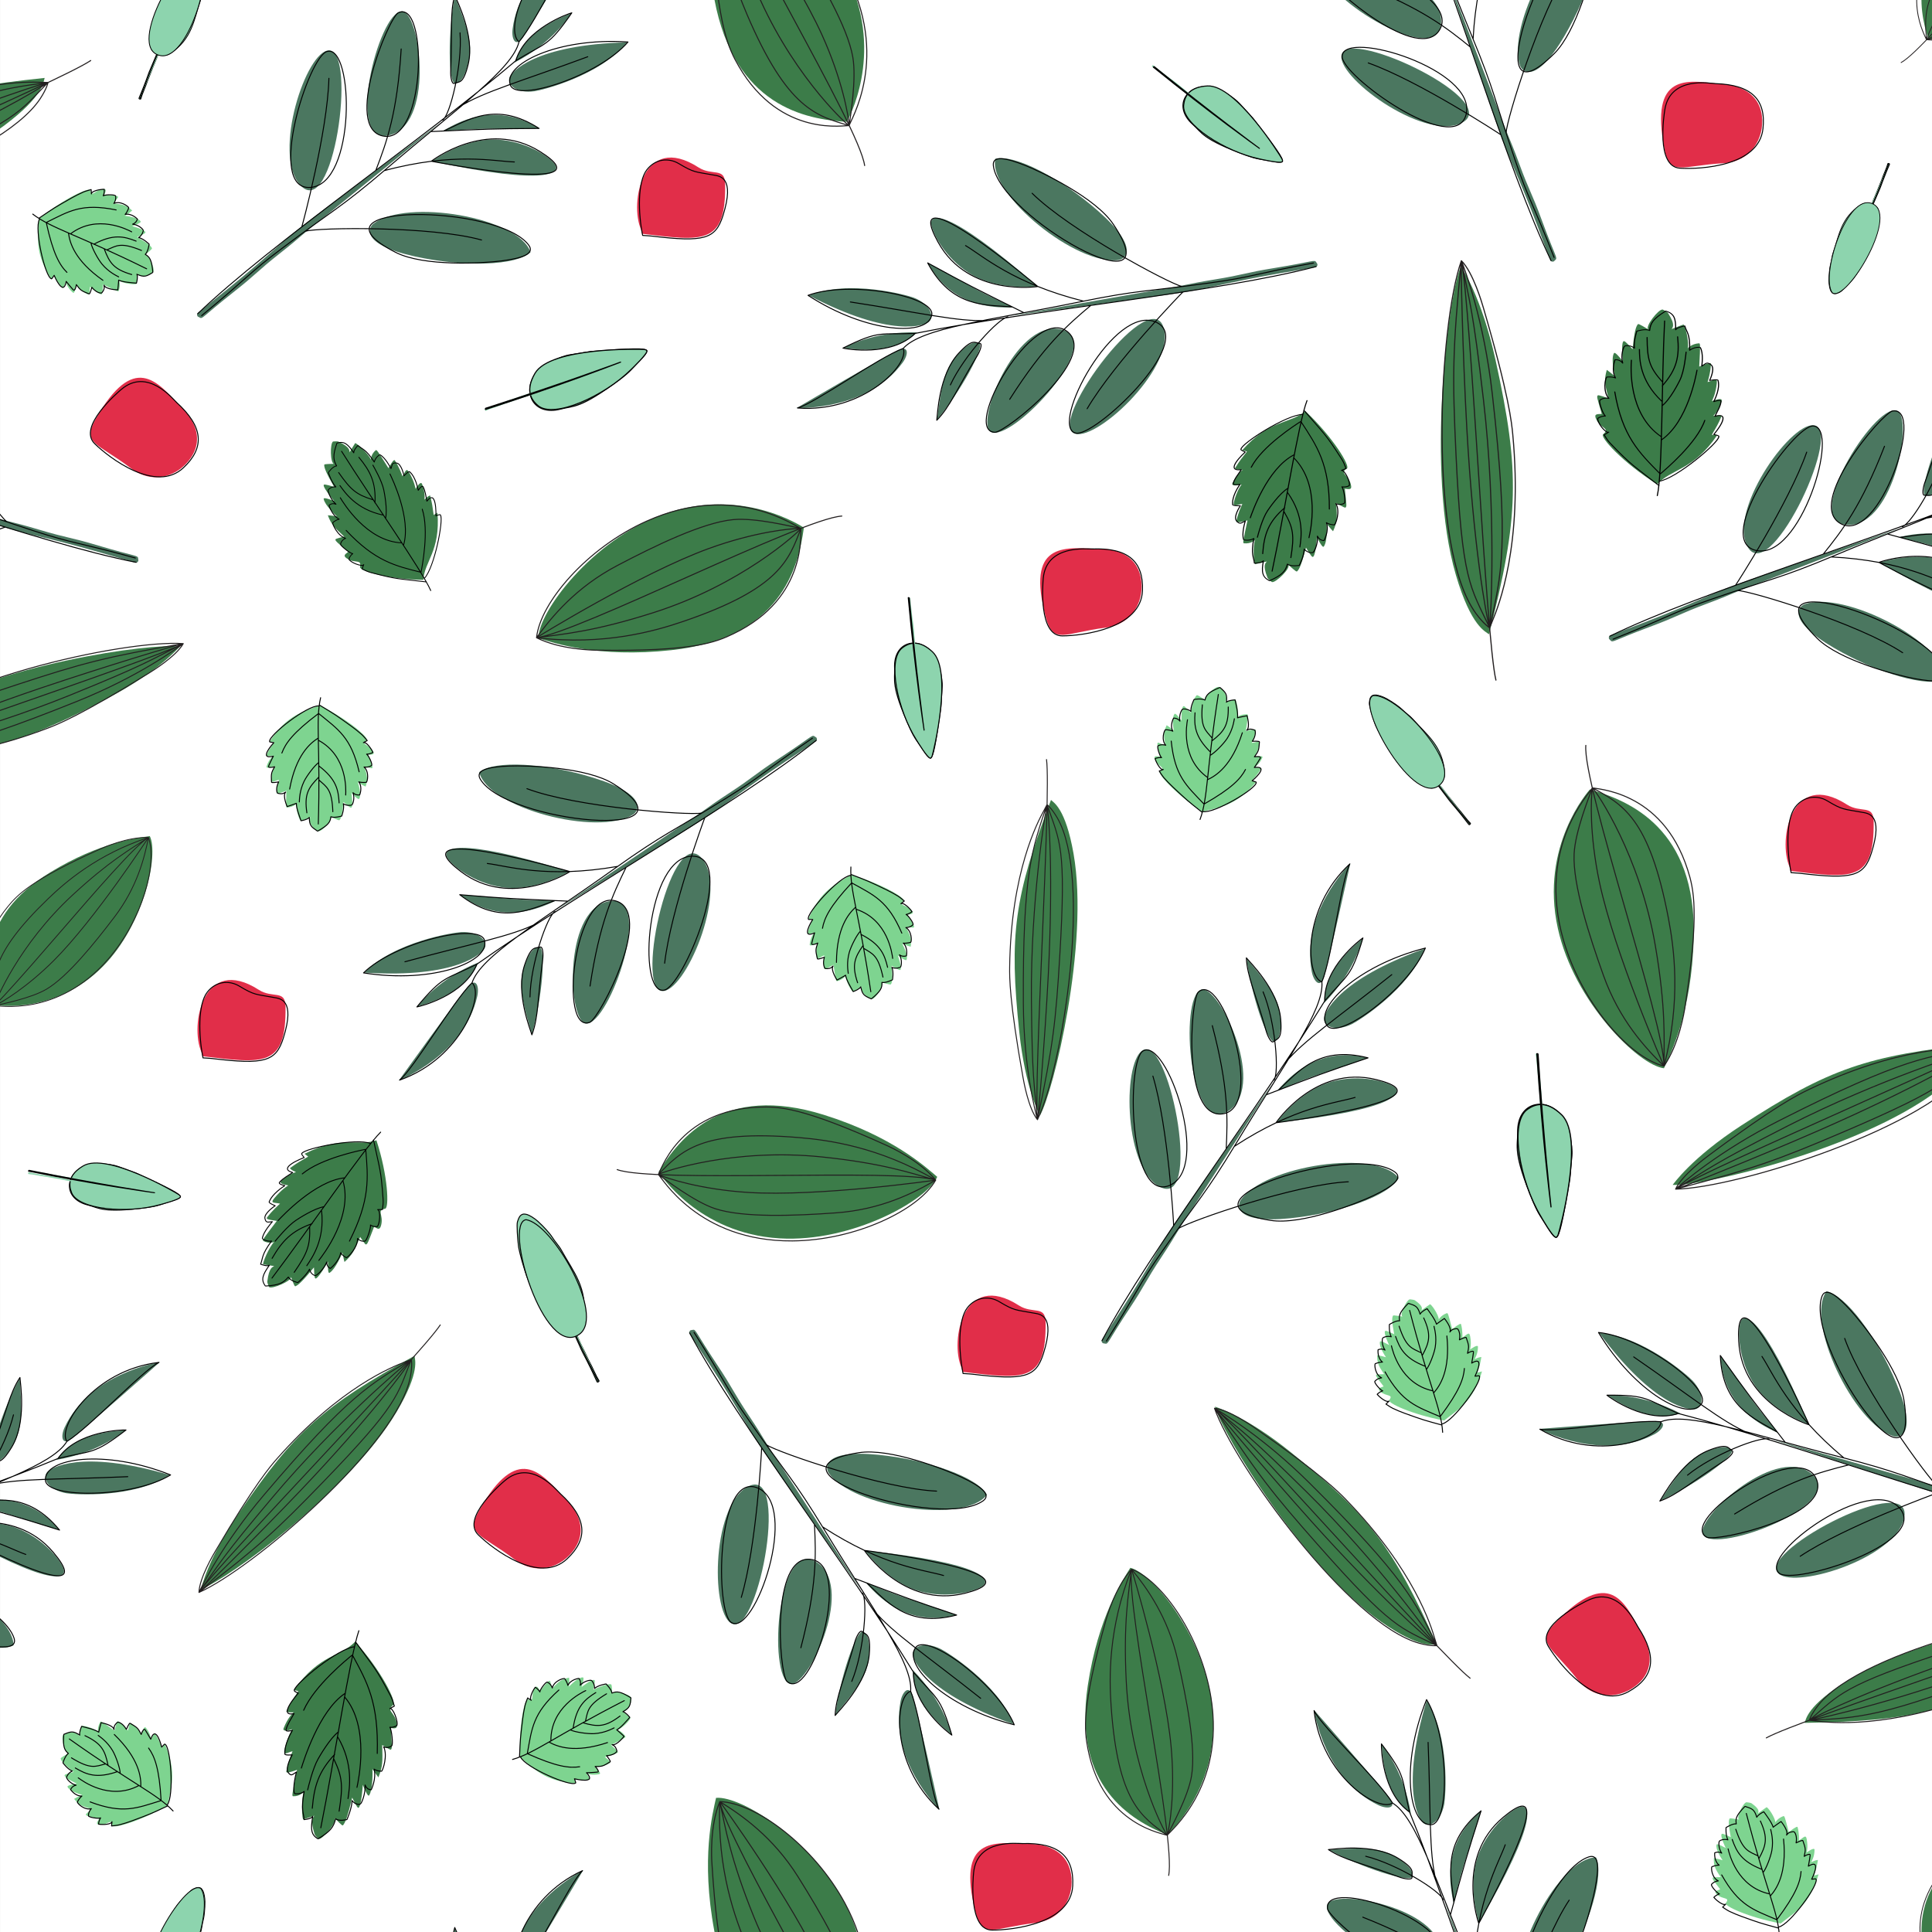 <?xml version="1.0" encoding="UTF-8"?> <svg xmlns:xlink="http://www.w3.org/1999/xlink" xmlns="http://www.w3.org/2000/svg" viewBox="0 0 2000 2000" xml:space="preserve" style="fill-rule:evenodd;clip-rule:evenodd;stroke-linecap:round;stroke-linejoin:round;stroke-miterlimit:1.5"><rect x="0" y="0" width="2000" height="2000" fill="#333333" stroke="none"/><defs><path style="fill:none" d="M0 0h1000v1000H0z" id="a"></path><path d="M519.3 254.83c-3.35 6.74.12 25.9 23.17 111.51.9 3.35 1.5 3.1 14.52 40.86 6.18 17.94 30.7 50.36 44.7 58.2 45.6 25.53 91.98-8.24 66.42-61.06-11.6-23.99-6.29-37.76-81.34-106.92-20.75-19.13-24.24-18.45-48.22-34.44-1.22-.81-14.6-10.48-19.25-8.15Z" style="fill:#8dd4ae;stroke:#000;stroke-width:2.2px" id="c"></path><path d="M519.98 254.4c-.02.03-2.13.79-1.74 5.98.57 7.51 30.02 188.05 88.18 208.82 36.1 12.89 53.81-.44 63.7-18.41 20.02-36.37-43.22-127.75-106.92-171.85-3.03-2.1-38.2-27.52-43.22-24.54Z" style="fill:#8dd4ae;stroke:#000;stroke-width:2.2px" id="d"></path><path d="M280.28 448.54s8.62 17.22 11.1 22.4c7.28 15.23 7.54 14.87 16 30 9.67 17.34 14.9 28.33 17.8 33.84 1.57 2.95 1.88 4.51 3.16 4.25.64-.14 1.32-.67 2.1-1.59 1.1-1.27-1.02-.82-9.86-18.5-7.04-14.07-7.79-13.58-14.8-27.6-6.53-13.06-7.1-12.66-13.78-26.34-.44-.9-6.8-13.78-9.2-17.78" style="fill:#8dd4ae" id="e"></path><path d="M1211.77 1308.91c.64-4.36 10.08-70.05 27.54-161.04m-27.48 160.59c.63-4.36 8.92-70.28 26.38-161.27m1.1.68c.06-.19-.77-.81-1.1-.68" style="fill:#8dd4ae;stroke:#000;stroke-width:1.24px" id="f"></path><path d="M182.6 239.7c-.76.06-4.08.81-6.4 3.86-2.27 2.97-3.55 8.21-4.28 10.41-1.6 4.8 1.4 32.14 3.7 45.93.15.87 16.77 72.63 54.25 121.82 2.21 2.9 16.6 22 34.73 28.8 6 2.25 30.3-5.07 32.93-24.76 7.4-55.47-21.81-85.57-43.64-122.33-5.38-9.07-9.57-11.54-20.06-26.51-1.78-2.55-13.2-15.16-24.64-24.76-7.1-5.96-16.04-10.73-20.3-11.84-2.7-.7-4.7-.72-6.29-.61Z" style="fill:#8dd4ae;stroke:#000;stroke-width:1.76px" id="g"></path><path d="M199 276.86c16.57 32.77 77.2 167.56 129.93 260.46" style="fill:#8dd4ae;stroke:#000;stroke-width:1.76px" id="h"></path><path d="M186 245.52c-40.92 9.61 45.53 253.05 107.57 203.41 45.88-36.7-59.4-199.8-107.58-203.4Z" style="fill:#8dd4ae;stroke:#000;stroke-width:1.76px" id="i"></path><path d="M409.23 192.16c-30.05-1.64-63.66-6.36-46.53 61.2 6.4 25.24 16.4 14.33 53.84 10.04 25-2.86 35.8-24.83 32.27-44.58-5.23-29.23-39.57-26.66-39.58-26.66Z" style="fill:#e12e49" id="j"></path><path d="M899.8 478c-4.37.13-40.9-4.66-43.92 26.2-.43 4.34-5.12 51.72 16.66 51.83 18.66.1 71.04-5.94 72.7-39.95 1.3-26.43-12.5-39.03-45.44-38.07Z" style="fill:none;stroke:#000;stroke-width:.87px" id="k"></path><path d="M704.28 984.26c-29.74-37.46-37.19-155.03 64.8-121.53 25.61 8.41 41.51-11.74 48.96 15.49 26.36 96.29-11.72 98.56-110.46 112.1" style="fill:#e12e49" id="l"></path><path d="M459.65 772.8c-16.08-33.13-30.16-81.94-20.18-105.17 9.25-21.54 30.16-27.87 47.75-22.7 28.42 8.33 28.78 6 58.46 3.87 10.7-.77 35.76-6.88 32.31 59.95-2.07 40.13-18.78 49.89-103.6 61.34-3.25.44-6.08 1.08-14.74 2.71Z" style="fill:none;stroke:#000;stroke-width:1.57px" id="m"></path><path d="M1733.33 2221.08c-41.51 72.64-76.69 496.21 77.37 736.1 77.94 121.35 138.38 129.54 151.92 135.24 83.53-284.7 74.76-391.26-60.46-654.49-77.2-150.28-166.75-214.77-168.83-216.85Z" style="fill:#3c7c49" id="n"></path><path d="M228.06 3461.54c26.83 31.31 180.47 283.12 205.94 310.91m-205.94-310.91c-.36.75 40.47 71.33 76.15 128.37 54.63 87.35 94.2 136.36 102.63 144.61-3.77-9.11-44-92.56-102-174.09-47.36-66.57-52.16-69.6-76.78-98.89 30.94 72.64 42.41 93.82 78.86 153.23 58.74 95.74 67.05 95.95 99.92 119.75-13.77-47.01-19.87-72.42-97.69-182.49-38.48-54.43-74.29-84.7-81.1-90.49 9.86 59.45 96.24 237.04 162.04 267.74 10.7 4.99 16.75 5.24 16.75 5.24s-.55-3.66-.9-6.98c-1.35-12.52-8.28-71.45-63.9-153.22-5.44-8-19.42-28.54-76.73-85.58-2.66-2.64-23.07-23.17-37.25-27.2Z" style="fill:none;stroke:#231f20;stroke-width:1px" id="o"></path><path d="M255.15 293.98c-52.42-26.2-87.19-56.77-82.3-60.45 10.79-8.13-4.04-6.93-11.02-18.68-3.9-6.57.67-6.34 8.08-6.81-8.08-20.74-8.05-20.81-7.25-22.53.56-1.2 1.1-1.31 16.3 2.62-6.09-18.15-7.39-23-3.68-35.58 1.02.57 4.68 2.62 12.45 7.7-.73-2.2-7.03-20.98-2.8-28.68.65-1.2 2.06-2.2 13.88 9.73-.35-1.97-3.6-20.62-.6-24.93 1.19-1.7 3.4-.41 14.23 9.14 1.95-22.44 3.84-27.98 6.41-31.25.85-1.08 1.43-1.21 16.2 5.75-5.97-2.99 14-26.24 20.2-25.6 0 0 6.75 2.53 8.14 4.25 12.44 15.26 6.93 17.95 6.06 19.84 1.5-.72 17.43-6.23 17.43-6.23 5.06 5.86 10.26 29.58 6.33 30.57 1.17-1.19 6.35-6.59 17.15-7.59 2.32-.21 2.45 1.03 1.7 29.16 16-6.04 17.2-5.19 17.19-3.78-.03 10.47-3.51 21.12-4.09 22.89 9.15-2.53 14.58-7.68 13.64 1.63-1.4 13.8-5.5 20.5-6.46 22.07.61-.16 16.13-5.96 14.53-.64-3.63 12.14-10.34 17.9-11.7 19.07 6.43-.68 6.28-1.3 12.6-.53-6 12.75-6.38 12.33-13.8 24.34l7.97.16c-33.5 45.33-66.9 44.44-86.79 64.36Z" style="fill:#3c7c49" id="p"></path><path d="M523.36 3389.31c7.58 4.36 8.05 10.59 5.48 24.6.62-.81 2.02-2.66 9.55-3.44.25 7.73 3.63 10.16-.5 30.88 4.85-3.57 10.65-2.4 10.72-2.14 2.13 7.26-1.97 21.76-2.48 23.59 4.74-2.87 5.75-4.99 9.09-.53 3.6 4.81-3.8 17.97-4.58 19.36.65-.05 7.99-.68 8.06 1.08.08 2.17.4 10.35-8.55 25.79.54-.15 7.76-2.08 6.95.88-1.73 6.32-5.78 11.76-8.98 17.48 18.71-3.75-3.85 21.18-4.9 22.34 5.3 2.27 4.36 2.94 4.3 3.37-.9 7.23-49.22 45.73-66.47 46.81m41.69-209.83c-13.38 7.91-16.6 12.4-19 21.55-3.53-3.32-12.38-1.04-12.38-1.04s-5.42 11.78-5.88 20.72c-3.27-4.81-8.3-4.39-8.9-3.89-1.28.27-5.86 10.48-5.54 20.81-2.03-5.66-6.67-5.24-6.67-5.24s-5.99 12-3.35 22.6c-3.37-2.57-8.25-2.38-8.25-2.38-1.56 1.23-6.98 17.41-2.47 26.71-4.98-2.26-8.77.88-8.77.88-2.02 1-.12 18.41 1.73 20.48-4.45-.57-7.66 1.76-7.66 1.76-2 3.88 4.05 20.05 7.43 18.72-.5.35-4.94 2.68-4.94 2.68 1.12 3.89 2.25 7.82 4.1 11.42 16.13 31.37 17.31 30.44 37.69 59.4m40.26-203.41c-15.7 74.25-33.9 186.98-44.02 215.67m3.9-171.78c-1.77 7.81-15 66.31 12.46 99.32m-35.1-62.36c-2.19 56.16 10.42 78.65 25.99 108.01m16.5-170.89c-4.68 28.07-4.05 37.42 5.13 57.18m24.25-53.66c-2.3 24.27-7.27 40.1-25.14 58.77m36.62-14.53c-2.3 7.2-19.88 62.29-48.44 81.15m7.35-41.89c9.55-7.03 21.1-26.8 22.59-29.35 6.13-10.49 11.2-31.14 11.89-33.93m-33.8 57.36c-16.84-29.47-12.19-55.46-10.35-67.31m-6.1 157.12c5.05-4 41.44-32.79 53.7-59.83" style="fill:none;stroke:#000;stroke-width:1.06px" id="q"></path><path d="M828.88 3679.89c-24.43-26.62-131.86 1.01-151.5 36.86-2.73 4.97-4.39 24.03 50.22 12.78 48.41-9.97 94.03-31.99 101.28-49.64Zm-124.24-41.93c117.07-24.65 119.26-41.59 110.92-46.32-8.23-4.66-34.33-8.78-60.03.57-29.45 10.72-48 41.13-50.9 45.75Zm-2.45-30.99c42.16-23.27 41.6-20.02 84.93-40.88-39.47-5.7-63.47 14.67-76.01 29.29-4.22 4.92-7.14 9.18-8.92 11.59Zm129.54-152.68c-82.2 38.97-91.6 72.96-91.07 78.13.8 7.79 13.24 11.28 27.73 2.33 5.86-3.63 52.37-39.49 63.34-80.46Zm-61.22-4.01c-13.93 14.3-34.25 37.38-31.2 66.66 26.08-32.1 30.73-64.53 31.2-66.66Zm-19.43-71.74c-1.66 2.48-43.42 53.78-26.88 109.26 2.84 9.52 10.24 15.94 12.65 3.09 3.08-16.42 13.18-103.35 14.23-112.35Zm-91.48 102.83c7.3 33.01 29.04 82.08 35.48 77.68 7.72-5.29 2.82-25.49 2.3-27.64-4.28-17.58-19.32-31.92-37.78-50.04Zm-41.26 34.62c-20.91 9.47 3.11 148.49 40.05 113.95 32.4-30.29-24.1-121.17-40.05-113.95Zm-49.36 63.82c-20.29 8.86-9.92 114.33 27.27 131.45 45.45 20.92-2.29-142.36-27.27-131.45Zm128.4 19.66c0-.01-70.22 124.99-75.56 134.7-15.68 28.57-14.81 28.57-29.04 58.87-16.29 34.69-27.64 55.26-33 66.04-2.88 5.77-4.97 8.02-3.1 9.72.92.86.7.58 3.03.78 3.23.28 1.94-1.8 19.71-35.57 14.15-26.88 12.53-27.49 26.64-54.29 13.12-24.94 11.85-25.38 25.78-51.25.92-1.7 67.35-131.77 70.93-140.04" style="fill:#4b7760" id="r"></path><path d="M693.95 3559.4c-1.98 2.33-6.37-4.63-8.3-9.56-14.11-35.87-23.68-50.74-26.41-69.15 3.63 3.69 34.1 27.96 39.35 56.15 3.85 20.69-1.6 18.97-4.64 22.56Zm-2 52.47c50.46-25.22 52.04-26.2 95.4-45.84-49.6-7.64-66.87 20.98-84.05 40.16m.91 31.91s32.2-60.4 93.2-51.76c81.15 11.5-93.2 51.76-93.2 51.76Zm-88.52-119.14c-6.45 9.07-3.15 124.65 35.55 115.79 41.82-9.57-14.67-141.28-35.55-115.79Zm-47.85 62.42c-14.9 10.61.14 148.44 38.7 128.22 40.09-21.01-17.6-144.54-38.7-128.22Zm256.74 92.99c-43.44-25.12-222.49 53.42-116.13 59.2 31 1.68 82.32-24.88 97.72-34.23 17.61-10.7 27.36-19.8 18.41-24.97Zm-89.53-177.68c7.6-26.1 8.81-100.3 15.6-117.45-42.71 48.3-31.78 113.91-15.6 117.45Zm4.65 18.16c-4.38-32.35 28.31-62.9 30.94-64.94-7.47 39.9-11.57 36.66-30.94 64.94Zm4.88 24.03c-15.24-15.39 22.74-61.46 87.75-85.25-12.23 41.02-74.88 98.23-87.75 85.25Zm-46.55 58c4.57-7.06-3.98-56.42-19.2-84.78m-12.87 153.08c55.15-44.64 94.75-52.04 112.66-59.42m-145.87-55.86c21.88 58.41 24.03 88.66 25.59 118.44m-38.93 82.33c10.5-8.7 110.18-54.78 160.91-62.24m-165.6 59.67c-.06-1.3-14.76-94.99-34.8-143.31m127.77-26.32c14.94-22.68 46.57-48.77 94.61-95.71m-67.24 14.1c4.86 26.91-27.37 80.63-67.55 165.06-25.6 53.8-31.4 58.31-61.53 112.48-20.93 37.62-18.17 38.18-45.37 92.61m179.09-352.16c-50.45 105.23-145.66 259.83-183.4 352.09" style="fill:none;stroke:#000;stroke-width:.94px" id="s"></path><path d="M255.15 293.98c-52.42-26.2-87.19-56.77-82.3-60.45 10.79-8.13-4.04-6.93-11.02-18.68-3.9-6.57.67-6.34 8.08-6.81-8.08-20.74-8.05-20.81-7.25-22.53.56-1.2-1.24-1.7 13.95 2.24-6.08-18.15-6.25-22.55-2.54-35.14 1.02.57 5.89 2.56 13.66 7.63-.73-2.18-7.03-20.97-2.8-28.67.65-1.2 2.06-2.2 13.88 9.73-.35-1.97-3.6-20.62-.6-24.93 1.19-1.7 3.4-.41 14.23 9.14 1.95-22.44 3.84-27.98 6.41-31.25.85-1.08 1.43-1.21 16.2 5.75-5.97-2.99 14-26.24 20.2-25.6 0 0 6.75 2.53 8.14 4.25 12.44 15.26 6.93 17.95 6.06 19.84 1.5-.72 17.43-6.23 17.43-6.23 5.06 5.86 10.26 29.58 6.33 30.57 1.17-1.19 6.35-6.59 17.15-7.59 2.32-.21 2.45 1.03 1.7 29.16 16-6.04 17.2-5.19 17.19-3.78-.03 10.47-3.51 21.12-4.09 22.89 9.15-2.53 14.58-7.68 13.64 1.63-1.4 13.8-5.5 20.5-6.46 22.07.61-.16 16.13-5.96 14.53-.64-3.63 12.14-10.34 17.9-11.7 19.07 6.43-.68 6.28-1.3 12.6-.53-6 12.75-6.38 12.33-13.8 24.34l7.97.16c-29.84 47.6-58.06 52.11-86.79 64.36Z" style="fill:#7ed490" id="t"></path><path d="M1534.34 3409.47c.03 7.94 0 10.16-6.93 15.01.68.04 2.91.4 7.68 5.13-2.65 3.57-7.91 11.34-12.21 14.2.72.27 8.18 5.95 8.18 5.95s-6.61 10.58-11.56 9.72c1.98.94 3.66.95 5.6 5.91.46 1.2-3.26 5.15-10.19 6.01.41.42 5.22 5.31 4.36 5.96-7.36 5.64-7.86 5.59-15.03 6.35.4.31 3.81 3 3.79 5.12-.01.61-11.1 2.02-12.07 2.14 12.55 10.92-10.73 7.6-11.81 7.44 2.04 4.19 1.79 4 1.53 4.26-4.59 4.61-53.19-11.07-59.17-21.29m107.37-72.22c-11-5.34-14.64-5.41-19.6-2.73-.81-3.95-6.95-8.88-6.95-8.88s-7.76 1.87-11.48 5.77c-.09-4.48-3.24-7.69-3.79-7.86-.86-.74-7.52.96-11.31 6.04.97-4.04-1.94-6.98-1.94-6.98s-8.19 1.58-10.72 8.35c-1-3.48-3.97-6.7-3.97-6.7-1.4-.48-10.86 3.46-11.78 10.89-2.08-4.44-5.55-5.52-5.55-5.52-1.58-.9-7.17 8.58-6.88 10.81-2.42-3.29-5.22-4.37-5.22-4.37-2.43 3.89-5.33 12.18-2.82 13.84-.43-.18-3.96-2.08-3.96-2.08s-1.62 5.46-1.97 8.15c-1.2 9.14-1.12 17.84-1.35 25.54-.35 11.43.62 22.69.79 27.95m102.41-68.44c-67.68 43.3-86.85 62.89-109.37 71.67m68.62-78.2c-4.32 2.63-34.5 21.04-30.94 55.18m3.23-53.13c-24.75 26.88-24.02 42.32-26.25 68.44m75.74-69.24c-18.97 14.01-17.51 19.65-19.02 30.39m35.1-8.83c-14.16 13.03-22.06 13.53-37.6 10.62m27.35 17.98c-32.99 14.58-51.35 9.14-60.08 5.37m20.53-14.74c4.86 1.84 18.23 2.5 24.74 1.5 10.85-1.68 17.96-6.66 20.15-7.91m-42.19 4.09c1.21-22.42 9.01-30.41 19.82-38.69m-64.25 69.8c31.04 10.54 44.45 10.86 54.97 8.24" style="fill:none;stroke:#000;stroke-width:1px" id="u"></path><path d="M1731.94 2216.24c-34.99 61.22-54.96 358.83 10.92 583.21 74.01 252.05 216.18 291.46 219.76 292.97 46.66-111.69 114.11-324.43-25.15-601.45-94.54-188.06-177.74-251.02-205.53-274.73Z" style="fill:#3c7c49" id="v"></path><path d="M766.4 3510.5c-33.86 32.09-157.92 283.7-191.9 312.36m191.9-312.36c-.15.83-50.07 126.79-94.52 194.53-29.62 45.14-60.18 73.19-69.13 79.51.2-7.32 16.22-90.42 75.72-173.51 40.6-56.7 66.09-79.09 87.93-100.53.39 28.89-1.57 71.38-24.13 118.48-20.27 42.35-47.6 95.25-72.88 118.17-18.6 16.87-57.74 33.27-66.64 37.39-9.84-36.11-21.67-67.11 43.63-162.09 18.46-26.86 54.32-74.23 120.02-111.95 20.3 34.12 14.59 114.52-20.83 177.84-53.24 95.14-138.7 94.19-142.82 96.2 0-2.41-53.31-55.84-9.77-139.22 10.24-19.62 23.9-42.59 110.77-105.49 4.05-2.93 33.45-24.21 62.65-29.33Z" style="fill:none;stroke:#231f20;stroke-width:1.15px" id="w"></path></defs><g transform="scale(2)"><use style="fill:none" xlink:href="#a"></use><clipPath id="b"><use xlink:href="#a"></use></clipPath><g clip-path="url(#b)"><path style="fill:#fff" d="M20 0h960v1000H20z" transform="matrix(1.042 0 0 1 -20.83 0)"></path><use style="fill:#8dd4ae;stroke:#000;stroke-width:2.2px" transform="rotate(129.65 -26 332.85) scale(.228)" xlink:href="#c"></use><use style="fill:#8dd4ae;stroke:#000;stroke-width:2.2px" transform="rotate(129.65 -26 332.85) scale(.228)" xlink:href="#d"></use><use style="fill:#8dd4ae" transform="matrix(-.14 .18 -.18 -.14 157.6 623.3)" xlink:href="#e"></use><use style="fill:#8dd4ae;stroke:#000;stroke-width:1.24px" transform="matrix(.003 -.404 .404 .003 -452.43 1102.99)" xlink:href="#f"></use><use style="fill:#8dd4ae;stroke:#000;stroke-width:1.96px" transform="rotate(100.58 185.24 207.2) scale(.255)" xlink:href="#c"></use><use style="fill:#8dd4ae;stroke:#000;stroke-width:1.96px" transform="rotate(100.58 185.24 207.2) scale(.255)" xlink:href="#d"></use><use style="fill:#8dd4ae" transform="rotate(98.86 135.43 246.28) scale(.255)" xlink:href="#e"></use><use style="fill:#8dd4ae;stroke:#000;stroke-width:1.11px" transform="rotate(-118.59 314.44 456.79) scale(.452)" xlink:href="#f"></use><use style="fill:#8dd4ae;stroke:#000;stroke-width:2.1px" transform="matrix(-.219 -.093 .093 -.219 571.76 496.48)" xlink:href="#c"></use><use style="fill:#8dd4ae;stroke:#000;stroke-width:2.1px" transform="matrix(-.219 -.093 .093 -.219 571.76 496.48)" xlink:href="#d"></use><use style="fill:#8dd4ae" transform="matrix(-.222 -.087 .087 -.222 496.91 457.6)" xlink:href="#e"></use><use style="fill:#8dd4ae;stroke:#000;stroke-width:1.19px" transform="matrix(.405 -.117 .117 .405 -165.59 -10.4)" xlink:href="#f"></use><use style="fill:#8dd4ae;stroke:#000;stroke-width:2.1px" transform="rotate(157.26 391.4 126.4) scale(.238)" xlink:href="#c"></use><use style="fill:#8dd4ae;stroke:#000;stroke-width:2.1px" transform="rotate(157.26 391.4 126.4) scale(.238)" xlink:href="#d"></use><use style="fill:#8dd4ae" transform="matrix(-.217 .099 -.099 -.217 721.18 118.25)" xlink:href="#e"></use><use style="fill:#8dd4ae;stroke:#000;stroke-width:1.19px" transform="matrix(.199 -.372 .372 .199 -76.18 267.1)" xlink:href="#f"></use><use style="fill:#8dd4ae;stroke:#000;stroke-width:1.83px" transform="rotate(-155.4 536.14 282.8) scale(.274)" xlink:href="#c"></use><use style="fill:#8dd4ae;stroke:#000;stroke-width:1.83px" transform="rotate(-155.4 536.14 282.8) scale(.274)" xlink:href="#d"></use><use style="fill:#8dd4ae" transform="rotate(-157.11 483.05 275.02) scale(.274)" xlink:href="#e"></use><use style="fill:#8dd4ae;stroke:#000;stroke-width:1.03px" transform="rotate(-14.56 651.16 -206.7) scale(.486)" xlink:href="#f"></use><use style="fill:#8dd4ae;stroke:#000;stroke-width:1.76px" transform="rotate(2.09 -15196.86 6350.05) scale(.285)" xlink:href="#e"></use><use style="fill:#8dd4ae;stroke:#000;stroke-width:1.76px" transform="rotate(2.09 -15191.11 6351.31) scale(.285)" xlink:href="#g"></use><use style="fill:#8dd4ae;stroke:#000;stroke-width:1.76px" transform="rotate(2.09 -15196.86 6350.05) scale(.285)" xlink:href="#h"></use><use style="fill:#8dd4ae;stroke:#000;stroke-width:1.76px" transform="matrix(.284 .014 -.014 .284 222.82 558.98)" xlink:href="#i"></use><use style="fill:#8dd4ae;stroke:#000;stroke-width:2px" transform="matrix(.246 -.047 .047 .246 654.53 309.68)" xlink:href="#e"></use><use style="fill:#8dd4ae;stroke:#000;stroke-width:2px" transform="matrix(.246 -.047 .047 .246 654.53 309.48)" xlink:href="#g"></use><use style="fill:#8dd4ae;stroke:#000;stroke-width:2px" transform="matrix(.246 -.047 .047 .246 654.53 309.68)" xlink:href="#h"></use><use style="fill:#8dd4ae;stroke:#000;stroke-width:2px" transform="rotate(-9.94 2095.9 -3608.48) scale(.25)" xlink:href="#i"></use><use style="fill:#8dd4ae;stroke:#000;stroke-width:2.28px" transform="rotate(-130.21 517.18 -108.83) scale(.219)" xlink:href="#e"></use><use style="fill:#8dd4ae;stroke:#000;stroke-width:2.28px" transform="rotate(-130.21 517.13 -108.75) scale(.219)" xlink:href="#g"></use><use style="fill:#8dd4ae;stroke:#000;stroke-width:2.28px" transform="rotate(-130.21 517.18 -108.83) scale(.219)" xlink:href="#h"></use><use style="fill:#8dd4ae;stroke:#000;stroke-width:2.28px" transform="rotate(-129.4 517.65 -111.88) scale(.219)" xlink:href="#i"></use><use style="fill:#e12e49" transform="rotate(58.4 -114.59 1026.65) scale(.574)" xlink:href="#j"></use><use style="fill:none;stroke:#000;stroke-width:.87px" transform="rotate(58.4 174.3 854.55) scale(.574)" xlink:href="#k"></use><use style="fill:#e12e49" transform="translate(296.69 844.13) scale(.574)" xlink:href="#j"></use><use style="fill:none;stroke:#000;stroke-width:.87px" transform="translate(12.67 679.84) scale(.574)" xlink:href="#k"></use><use style="fill:#e12e49" transform="rotate(43.93 -560.53 512.97) scale(.574)" xlink:href="#j"></use><use style="fill:none;stroke:#000;stroke-width:.87px" transform="rotate(43.93 -215 242.8) scale(.574)" xlink:href="#k"></use><use style="fill:#e12e49" transform="rotate(43.93 40.36 -15.58) scale(.574)" xlink:href="#j"></use><use style="fill:none;stroke:#000;stroke-width:.87px" transform="rotate(43.93 385.9 -285.74) scale(.574)" xlink:href="#k"></use><use style="fill:#e12e49" transform="matrix(.574 -.007 .007 .574 331.33 176.6)" xlink:href="#j"></use><use style="fill:none;stroke:#000;stroke-width:.87px" transform="matrix(.574 -.007 .007 .574 45.17 16.08)" xlink:href="#k"></use><use style="fill:#e12e49" transform="rotate(3.4 1689.1 11116.34) scale(.574)" xlink:href="#j"></use><use style="fill:none;stroke:#000;stroke-width:.87px" transform="rotate(3.4 4595.46 6413.74) scale(.574)" xlink:href="#k"></use><use style="fill:#e12e49" transform="matrix(.308 .08 -.08 .308 359.5 348.45)" xlink:href="#l"></use><use style="fill:none;stroke:#000;stroke-width:1.57px" transform="matrix(.308 .08 -.08 .308 418.73 436.13)" xlink:href="#m"></use><use style="fill:#e12e49" transform="matrix(.308 .08 -.08 .308 -33.91 185.08)" xlink:href="#l"></use><use style="fill:none;stroke:#000;stroke-width:1.57px" transform="matrix(.308 .08 -.08 .308 25.33 272.76)" xlink:href="#m"></use><use style="fill:#e12e49" transform="matrix(.308 .08 -.08 .308 193.64 -240.62)" xlink:href="#l"></use><use style="fill:none;stroke:#000;stroke-width:1.57px" transform="matrix(.308 .08 -.08 .308 252.88 -152.94)" xlink:href="#m"></use><use style="fill:#e12e49" transform="matrix(.308 .08 -.08 .308 788.1 89.2)" xlink:href="#l"></use><use style="fill:none;stroke:#000;stroke-width:1.57px" transform="matrix(.308 .08 -.08 .308 847.33 176.9)" xlink:href="#m"></use><use style="fill:#3c7c49" transform="matrix(-.069 -.086 .145 -.116 -98.42 1229.28)" xlink:href="#n"></use><use style="fill:none;stroke:#231f20;stroke-width:1px" transform="rotate(-104.43 -242.89 1281.79) scale(.5)" xlink:href="#o"></use><use style="fill:#3c7c49" transform="matrix(.094 -.064 .107 .158 228.28 488.1)" xlink:href="#n"></use><use style="fill:none;stroke:#231f20;stroke-width:.97px" transform="rotate(-9.92 -5718.02 -1686.15) scale(.516)" xlink:href="#o"></use><use style="fill:#3c7c49" transform="matrix(-.108 -.021 .035 -.182 647.72 1018.09)" xlink:href="#n"></use><use style="fill:none;stroke:#231f20;stroke-width:1px" transform="rotate(-145.04 144.24 1088.56) scale(.5)" xlink:href="#o"></use><use style="fill:#3c7c49" transform="matrix(.128 .01 -.017 .216 572.05 -359.3)" xlink:href="#n"></use><use style="fill:none;stroke:#231f20;stroke-width:.86px" transform="rotate(28.81 4117.33 2291.45) scale(.584)" xlink:href="#o"></use><use style="fill:#3c7c49" transform="matrix(-.303 -.056 .086 -.465 235.87 1000.7)" xlink:href="#p"></use><use style="fill:none;stroke:#000;stroke-width:1.06px" transform="matrix(-.472 .005 -.005 -.472 428.55 2548.88)" xlink:href="#q"></use><use style="fill:#3c7c49" transform="matrix(-.241 -.176 .253 -.346 181.95 736.83)" xlink:href="#p"></use><use style="fill:none;stroke:#000;stroke-width:1.11px" transform="matrix(-.411 -.199 .177 -.391 -247.49 2094.97)" xlink:href="#q"></use><use style="fill:#3c7c49" transform="matrix(.242 -.159 .213 .326 94.77 244.85)" xlink:href="#p"></use><use style="fill:none;stroke:#000;stroke-width:1.17px" transform="matrix(.323 -.301 .28 .273 -943.59 -538.43)" xlink:href="#q"></use><use style="fill:#3c7c49" transform="matrix(-.319 -.065 .079 -.403 733.85 347.85)" xlink:href="#p"></use><use style="fill:none;stroke:#000;stroke-width:1.05px" transform="matrix(-.494 -.021 -.017 -.414 973.21 1714.74)" xlink:href="#q"></use><use style="fill:#3c7c49" transform="matrix(.349 .012 -.013 .412 772.49 126.5)" xlink:href="#p"></use><use style="fill:none;stroke:#000;stroke-width:1px" transform="matrix(.527 -.061 .09 .407 281.37 -1186.51)" xlink:href="#q"></use><use style="fill:#4b7760" transform="matrix(.527 .053 -.053 .527 482.17 -1373.47)" xlink:href="#r"></use><use style="fill:none;stroke:#000;stroke-width:.94px" transform="matrix(.527 .053 -.053 .527 482.17 -1373.47)" xlink:href="#s"></use><use style="fill:#4b7760" transform="scale(.53 -.53) rotate(5.9 50763.93 2419.6)" xlink:href="#r"></use><use style="fill:none;stroke:#000;stroke-width:.94px" transform="scale(.53 -.53) rotate(5.9 50763.93 2419.6)" xlink:href="#s"></use><use style="fill:#4b7760" transform="rotate(-150.92 142.58 1199.8) scale(.53)" xlink:href="#r"></use><use style="fill:none;stroke:#000;stroke-width:.94px" transform="rotate(-150.92 142.58 1199.8) scale(.53)" xlink:href="#s"></use><use style="fill:#4b7760" transform="rotate(-126.98 11.3 997.36) scale(.53)" xlink:href="#r"></use><use style="fill:none;stroke:#000;stroke-width:.94px" transform="rotate(-126.98 11.3 997.36) scale(.53)" xlink:href="#s"></use><use style="fill:#7ed490" transform="rotate(61.53 -518.15 660.84) scale(.297)" xlink:href="#t"></use><use style="fill:none;stroke:#000;stroke-width:1px" transform="rotate(5.49 9159.69 -3302.94) scale(.5)" xlink:href="#u"></use><use style="fill:#7ed490" transform="rotate(-55.96 878.7 500.77) scale(.297)" xlink:href="#t"></use><use style="fill:none;stroke:#000;stroke-width:1px" transform="rotate(-112 127.93 1548.8) scale(.5)" xlink:href="#u"></use><use style="fill:#7ed490" transform="rotate(170.2 242.48 285.65) scale(.297)" xlink:href="#t"></use><use style="fill:none;stroke:#000;stroke-width:1px" transform="rotate(114.16 993.55 1008.52) scale(.5)" xlink:href="#u"></use><use style="fill:#7ed490" transform="matrix(-.297 -.002 .002 -.297 240.63 452.82)" xlink:href="#t"></use><use style="fill:none;stroke:#000;stroke-width:1px" transform="rotate(124.28 802.61 908.14) scale(.5)" xlink:href="#u"></use><use style="fill:#7ed490" transform="matrix(-.125 .27 -.27 -.125 131.4 81.04)" xlink:href="#t"></use><use style="fill:none;stroke:#000;stroke-width:1px" transform="rotate(58.89 1808.14 313.41) scale(.5)" xlink:href="#u"></use><use style="fill:#7ed490" transform="rotate(7.6 -2156.83 4366.9) scale(.297)" xlink:href="#t"></use><use style="fill:none;stroke:#000;stroke-width:1px" transform="rotate(-48.44 -799.96 1181.12) scale(.5)" xlink:href="#u"></use><use style="fill:#7ed490" transform="rotate(-15.83 3765.26 -2500.8) scale(.297)" xlink:href="#t"></use><use style="fill:none;stroke:#000;stroke-width:1px" transform="matrix(.155 -.475 .475 .156 -954.07 1131.91)" xlink:href="#u"></use><use style="fill:#7ed490" transform="rotate(-15.83 2741.92 -2004.42) scale(.297)" xlink:href="#t"></use><use style="fill:none;stroke:#000;stroke-width:1px" transform="matrix(.155 -.475 .475 .156 -1128.33 871.53)" xlink:href="#u"></use><use style="fill:#3c7c49" transform="matrix(-.21 .132 .077 .123 778.1 310.29)" xlink:href="#v"></use><use style="fill:none;stroke:#231f20;stroke-width:1.15px" transform="matrix(.341 -.271 .271 .341 -627 -177.18)" xlink:href="#w"></use><use style="fill:#3c7c49" transform="matrix(-.101 -.235 -.138 .059 965.87 885.38)" xlink:href="#v"></use><use style="fill:none;stroke:#231f20;stroke-width:1.11px" transform="rotate(60.32 1248.32 1215.25) scale(.45)" xlink:href="#w"></use><use style="fill:#3c7c49" transform="matrix(-.2 -.065 -.038 .117 508.14 286.04)" xlink:href="#v"></use><use style="fill:none;stroke:#231f20;stroke-width:1.35px" transform="rotate(11.62 4432.73 -149.68) scale(.37)" xlink:href="#w"></use><use style="fill:#3c7c49" transform="matrix(-.2 -.065 -.038 .117 1508.14 786.04)" xlink:href="#v"></use><use style="fill:none;stroke:#231f20;stroke-width:1.35px" transform="matrix(.362 .074 -.074 .362 1060.7 -395.75)" xlink:href="#w"></use><use style="fill:#3c7c49" transform="matrix(.193 .181 .106 -.113 -290.5 267.32)" xlink:href="#v"></use><use style="fill:none;stroke:#231f20;stroke-width:1.08px" transform="rotate(-143.29 101.2 992.4) scale(.464)" xlink:href="#w"></use><use style="fill:#3c7c49" transform="matrix(.206 -.166 -.098 -.121 721.66 1108.6)" xlink:href="#v"></use><use style="fill:none;stroke:#231f20;stroke-width:1.07px" transform="rotate(134.74 835.17 1198.92) scale(.466)" xlink:href="#w"></use><use style="fill:#4b7760" transform="rotate(23.99 2285.86 1152.9) scale(.53)" xlink:href="#r"></use><use style="fill:none;stroke:#000;stroke-width:.94px" transform="rotate(23.99 2285.86 1152.9) scale(.53)" xlink:href="#s"></use><use style="fill:#4b7760" transform="rotate(23.99 4639.52 652.86) scale(.53)" xlink:href="#r"></use><use style="fill:none;stroke:#000;stroke-width:.94px" transform="rotate(23.99 4639.52 652.86) scale(.53)" xlink:href="#s"></use><use style="fill:#4b7760" transform="rotate(-101.11 165 1101.17) scale(.53)" xlink:href="#r"></use><use style="fill:none;stroke:#000;stroke-width:.94px" transform="rotate(-101.11 165 1101.17) scale(.53)" xlink:href="#s"></use><use style="fill:#4b7760" transform="rotate(-101.11 -540.69 1262.57) scale(.53)" xlink:href="#r"></use><use style="fill:none;stroke:#000;stroke-width:.94px" transform="rotate(-101.11 -540.69 1262.57) scale(.53)" xlink:href="#s"></use><use style="fill:#4b7760" transform="rotate(41.78 1662.55 834.67) scale(.53)" xlink:href="#r"></use><use style="fill:none;stroke:#000;stroke-width:.94px" transform="rotate(41.78 1662.55 834.67) scale(.53)" xlink:href="#s"></use><use style="fill:#4b7760" transform="rotate(41.78 2817.58 1894.72) scale(.53)" xlink:href="#r"></use><use style="fill:none;stroke:#000;stroke-width:.94px" transform="rotate(41.78 2817.58 1894.72) scale(.53)" xlink:href="#s"></use><use style="fill:#4b7760" transform="matrix(.355 -.393 .393 .355 -914.36 -19.22)" xlink:href="#r"></use><use style="fill:none;stroke:#000;stroke-width:.94px" transform="matrix(.355 -.393 .393 .355 -914.36 -19.22)" xlink:href="#s"></use><use style="fill:#4b7760" transform="matrix(.355 -.393 .393 .355 -914.36 -1019.22)" xlink:href="#r"></use><use style="fill:none;stroke:#000;stroke-width:.94px" transform="matrix(.355 -.393 .393 .355 -914.36 -1019.22)" xlink:href="#s"></use><use style="fill:#3c7c49" transform="matrix(-.166 .206 .121 .097 389.96 358.82)" xlink:href="#v"></use><use style="fill:none;stroke:#231f20;stroke-width:1.08px" transform="matrix(.249 -.393 .393 .249 -1197.9 359.6)" xlink:href="#w"></use><use style="fill:#3c7c49" transform="matrix(-.166 .206 .121 .097 389.96 -641.2)" xlink:href="#v"></use><use style="fill:none;stroke:#231f20;stroke-width:1.08px" transform="matrix(.249 -.393 .393 .249 -1197.9 -640.42)" xlink:href="#w"></use><use style="fill:#3c7c49" transform="matrix(-.032 -.113 .189 -.054 501.46 929.1)" xlink:href="#n"></use><use style="fill:none;stroke:#231f20;stroke-width:.94px" transform="rotate(-81.58 -216.14 796.26) scale(.532)" xlink:href="#o"></use><use style="fill:#3c7c49" transform="matrix(-.032 -.113 .189 -.054 -498.55 429.1)" xlink:href="#n"></use><use style="fill:none;stroke:#231f20;stroke-width:.94px" transform="rotate(-81.58 -1005.87 1125.72) scale(.532)" xlink:href="#o"></use><use style="fill:#3c7c49" transform="matrix(.021 .112 -.188 .036 474.21 60.58)" xlink:href="#n"></use><use style="fill:none;stroke:#231f20;stroke-width:.97px" transform="rotate(103.36 680.44 1050.63) scale(.516)" xlink:href="#o"></use><use style="fill:#3c7c49" transform="matrix(.021 .112 -.188 .036 1474.21 560.6)" xlink:href="#n"></use><use style="fill:none;stroke:#231f20;stroke-width:.97px" transform="rotate(103.36 982.84 1695.83) scale(.516)" xlink:href="#o"></use><use style="fill:#8dd4ae;stroke:#000;stroke-width:2.07px" transform="rotate(49.42 161.17 82.84) scale(.241)" xlink:href="#e"></use><use style="fill:#8dd4ae;stroke:#000;stroke-width:2.07px" transform="rotate(49.42 161.35 82.96) scale(.241)" xlink:href="#g"></use><use style="fill:#8dd4ae;stroke:#000;stroke-width:2.07px" transform="rotate(49.42 161.17 82.84) scale(.241)" xlink:href="#h"></use><use style="fill:#8dd4ae;stroke:#000;stroke-width:2.07px" transform="rotate(50.23 161.57 81.5) scale(.241)" xlink:href="#i"></use><use style="fill:#8dd4ae;stroke:#000;stroke-width:2.07px" transform="matrix(.157 .183 -.183 .157 119.4 906.47)" xlink:href="#g"></use><use style="fill:#8dd4ae;stroke:#000;stroke-width:2.07px" transform="matrix(.157 .183 -.183 .157 119.23 906.56)" xlink:href="#h"></use><use style="fill:#8dd4ae;stroke:#000;stroke-width:2.07px" transform="rotate(50.23 -905.19 581.5) scale(.241)" xlink:href="#i"></use><use style="fill:#3c7c49" transform="matrix(-.2 -.065 -.038 .117 1508.14 -213.96)" xlink:href="#v"></use><use style="fill:none;stroke:#231f20;stroke-width:1.35px" transform="rotate(11.62 7389.67 4514.2) scale(.37)" xlink:href="#w"></use></g></g></svg> 